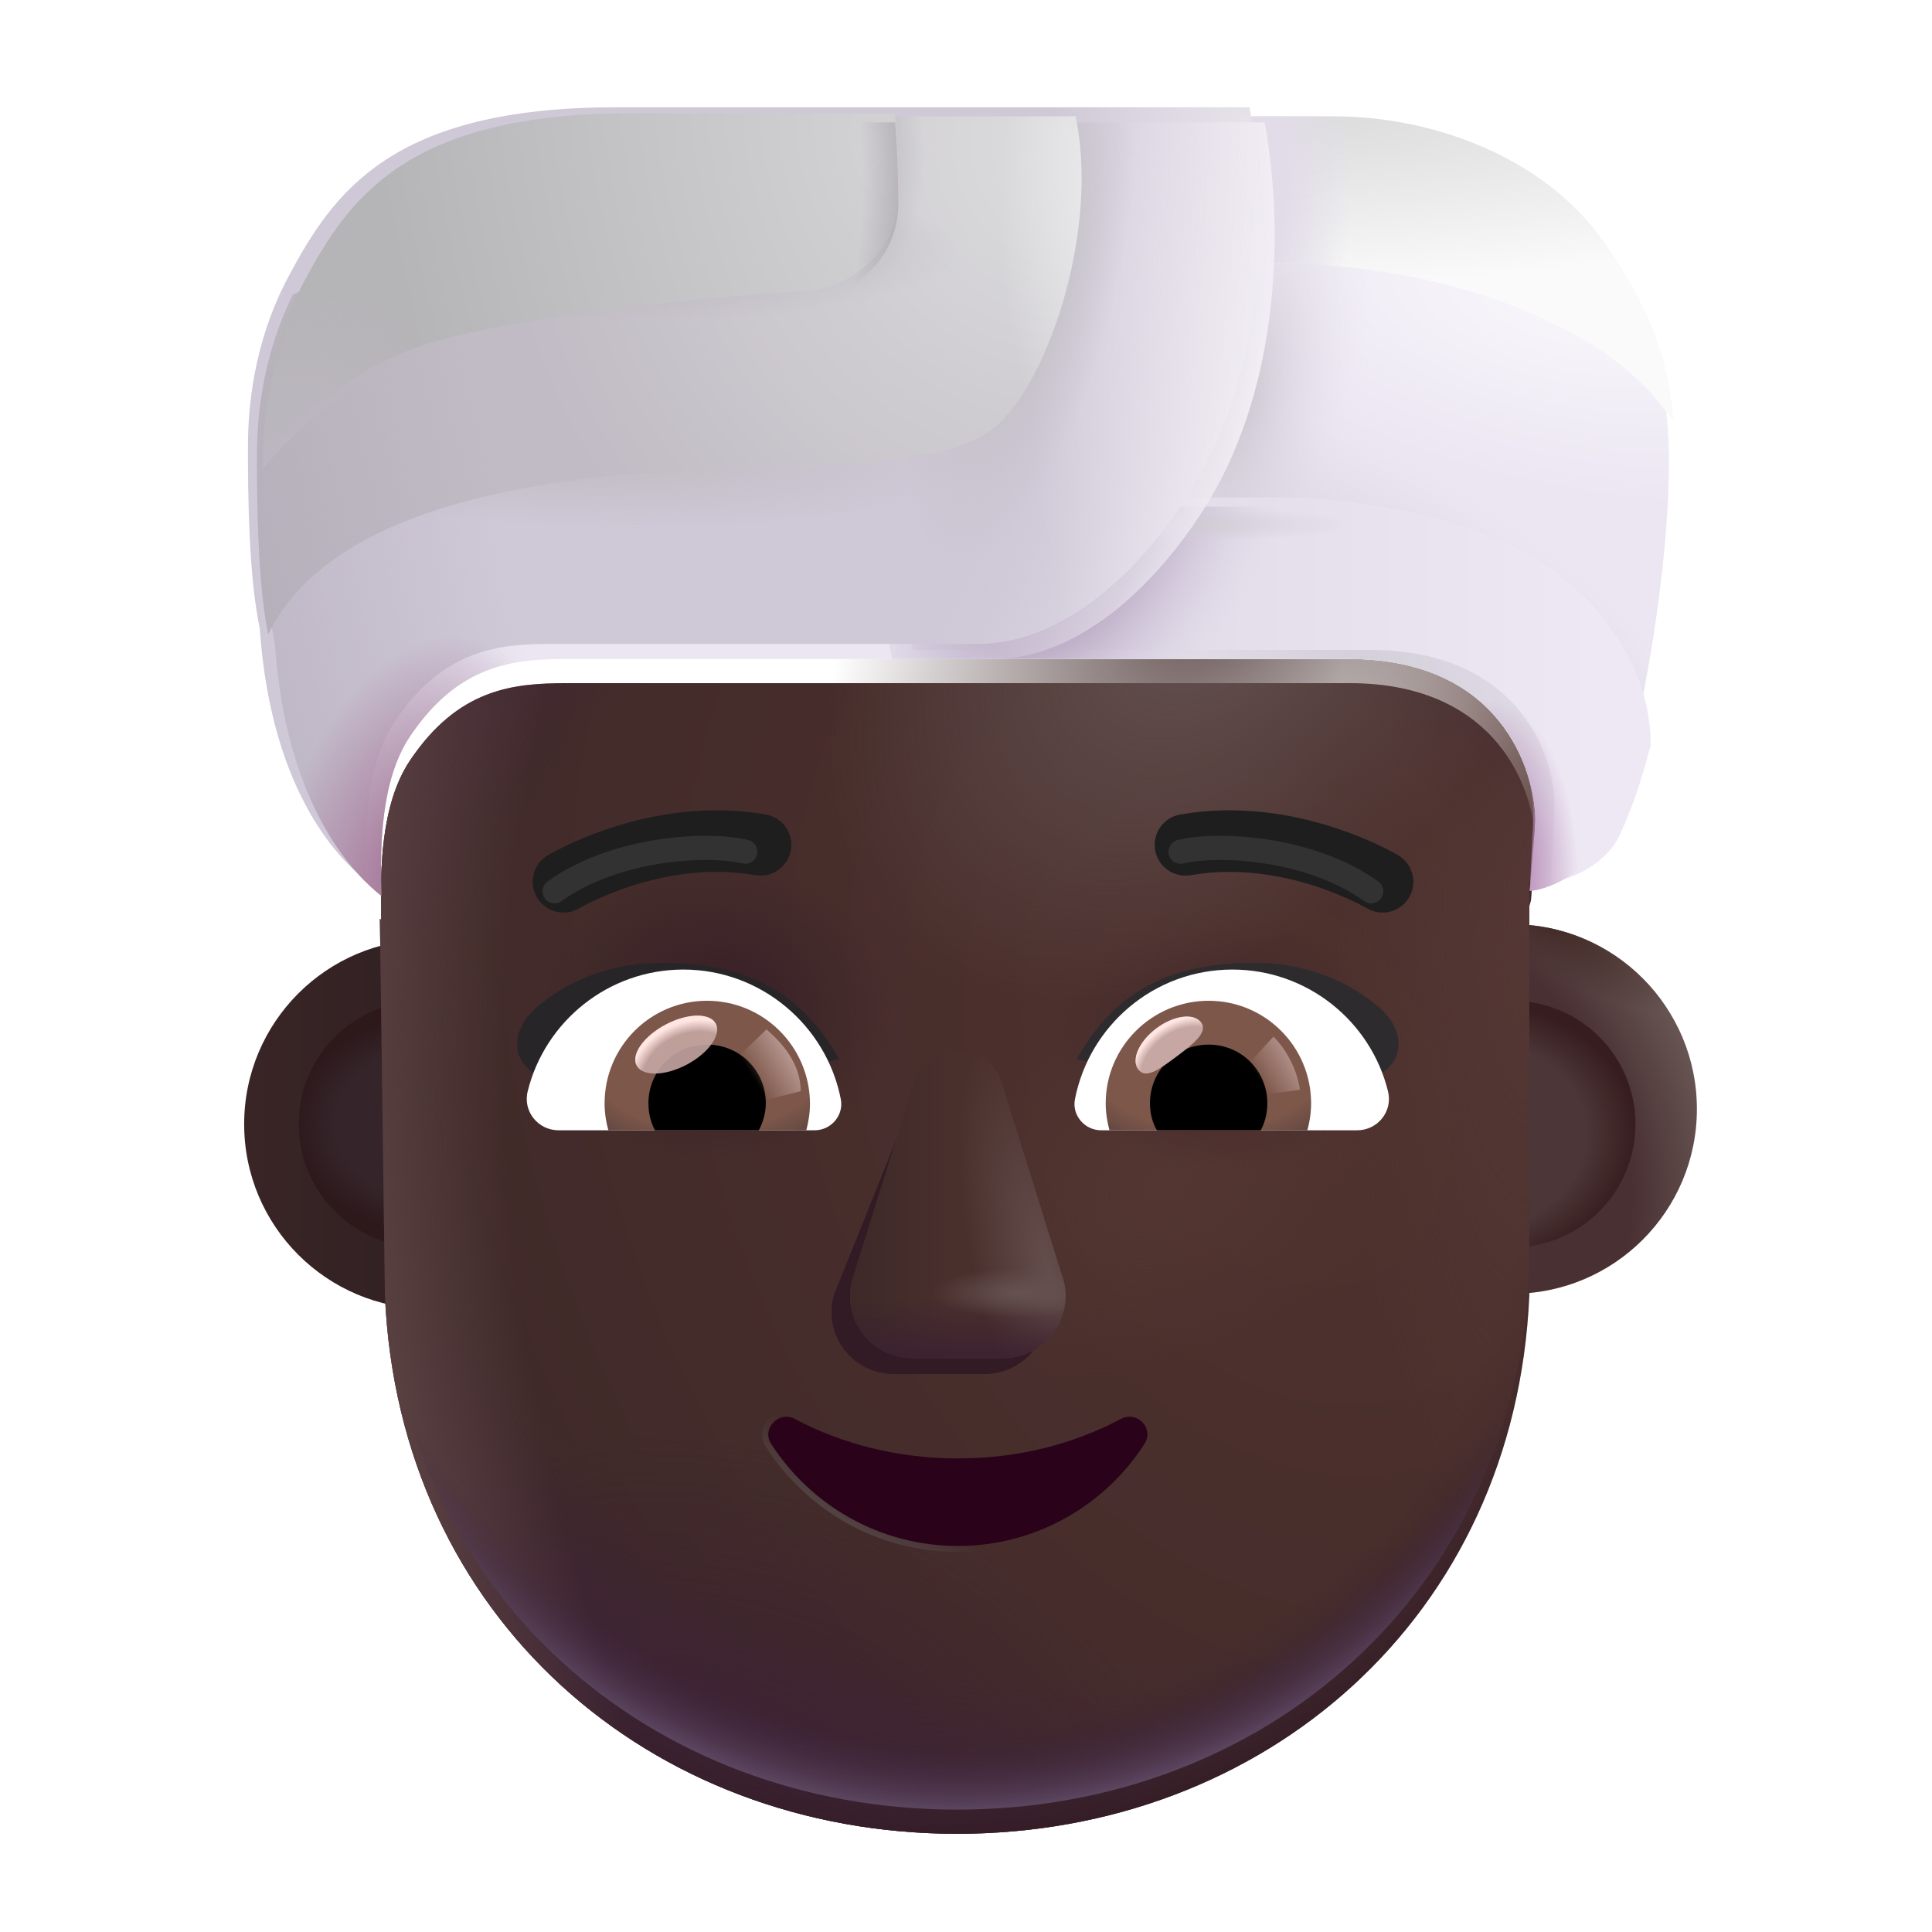 <svg width="32" height="32" viewBox="0 0 32 32" fill="none" xmlns="http://www.w3.org/2000/svg">
<g filter="url(#filter0_i_4002_3097)">
<path d="M6.954 21.679C8.644 21.679 10.014 20.309 10.014 18.619C10.014 16.929 8.644 15.559 6.954 15.559C5.264 15.559 3.894 16.929 3.894 18.619C3.894 20.309 5.264 21.679 6.954 21.679Z" fill="url(#paint0_linear_4002_3097)"/>
</g>
<g filter="url(#filter1_i_4002_3097)">
<path d="M25.046 21.679C26.736 21.679 28.106 20.309 28.106 18.619C28.106 16.929 26.736 15.559 25.046 15.559C23.356 15.559 21.986 16.929 21.986 18.619C21.986 20.309 23.356 21.679 25.046 21.679Z" fill="url(#paint1_radial_4002_3097)"/>
<path d="M25.046 21.679C26.736 21.679 28.106 20.309 28.106 18.619C28.106 16.929 26.736 15.559 25.046 15.559C23.356 15.559 21.986 16.929 21.986 18.619C21.986 20.309 23.356 21.679 25.046 21.679Z" fill="url(#paint2_radial_4002_3097)"/>
</g>
<g filter="url(#filter2_f_4002_3097)">
<path d="M25.046 20.662C26.174 20.662 27.088 19.747 27.088 18.619C27.088 17.491 26.174 16.576 25.046 16.576C23.918 16.576 23.003 17.491 23.003 18.619C23.003 19.747 23.918 20.662 25.046 20.662Z" fill="#4C3637"/>
<path d="M25.046 20.662C26.174 20.662 27.088 19.747 27.088 18.619C27.088 17.491 26.174 16.576 25.046 16.576C23.918 16.576 23.003 17.491 23.003 18.619C23.003 19.747 23.918 20.662 25.046 20.662Z" fill="url(#paint3_radial_4002_3097)"/>
</g>
<g filter="url(#filter3_f_4002_3097)">
<path d="M6.991 20.662C8.119 20.662 9.033 19.747 9.033 18.619C9.033 17.491 8.119 16.576 6.991 16.576C5.863 16.576 4.948 17.491 4.948 18.619C4.948 19.747 5.863 20.662 6.991 20.662Z" fill="#35252B"/>
<path d="M6.991 20.662C8.119 20.662 9.033 19.747 9.033 18.619C9.033 17.491 8.119 16.576 6.991 16.576C5.863 16.576 4.948 17.491 4.948 18.619C4.948 19.747 5.863 20.662 6.991 20.662Z" fill="url(#paint4_radial_4002_3097)"/>
</g>
<g filter="url(#filter4_i_4002_3097)">
<path d="M6.292 14.819C6.3 14.825 6.306 14.831 6.313 14.836C6.313 14.787 6.312 14.732 6.312 14.67C6.305 14.08 6.291 12.943 6.789 12.2C7.59 11.004 8.5 10.915 9.39 10.915H22.35C24.815 10.915 25.431 12.711 25.431 13.609L25.358 14.51C25.349 14.544 25.339 14.578 25.33 14.612V21.064C25.095 26.394 20.933 29.973 15.853 29.973C10.772 29.973 6.61 26.394 6.376 21.064L6.292 14.819Z" fill="url(#paint5_radial_4002_3097)"/>
<path d="M6.292 14.819C6.3 14.825 6.306 14.831 6.313 14.836C6.313 14.787 6.312 14.732 6.312 14.67C6.305 14.08 6.291 12.943 6.789 12.2C7.59 11.004 8.5 10.915 9.39 10.915H22.35C24.815 10.915 25.431 12.711 25.431 13.609L25.358 14.51C25.349 14.544 25.339 14.578 25.33 14.612V21.064C25.095 26.394 20.933 29.973 15.853 29.973C10.772 29.973 6.61 26.394 6.376 21.064L6.292 14.819Z" fill="url(#paint6_radial_4002_3097)"/>
<path d="M6.292 14.819C6.3 14.825 6.306 14.831 6.313 14.836C6.313 14.787 6.312 14.732 6.312 14.67C6.305 14.08 6.291 12.943 6.789 12.2C7.59 11.004 8.5 10.915 9.39 10.915H22.35C24.815 10.915 25.431 12.711 25.431 13.609L25.358 14.51C25.349 14.544 25.339 14.578 25.33 14.612V21.064C25.095 26.394 20.933 29.973 15.853 29.973C10.772 29.973 6.61 26.394 6.376 21.064L6.292 14.819Z" fill="url(#paint7_radial_4002_3097)"/>
<path d="M6.292 14.819C6.3 14.825 6.306 14.831 6.313 14.836C6.313 14.787 6.312 14.732 6.312 14.67C6.305 14.08 6.291 12.943 6.789 12.2C7.59 11.004 8.5 10.915 9.39 10.915H22.35C24.815 10.915 25.431 12.711 25.431 13.609L25.358 14.51C25.349 14.544 25.339 14.578 25.33 14.612V21.064C25.095 26.394 20.933 29.973 15.853 29.973C10.772 29.973 6.61 26.394 6.376 21.064L6.292 14.819Z" fill="url(#paint8_radial_4002_3097)"/>
<path d="M6.292 14.819C6.3 14.825 6.306 14.831 6.313 14.836C6.313 14.787 6.312 14.732 6.312 14.67C6.305 14.08 6.291 12.943 6.789 12.2C7.59 11.004 8.5 10.915 9.39 10.915H22.35C24.815 10.915 25.431 12.711 25.431 13.609L25.358 14.51C25.349 14.544 25.339 14.578 25.33 14.612V21.064C25.095 26.394 20.933 29.973 15.853 29.973C10.772 29.973 6.61 26.394 6.376 21.064L6.292 14.819Z" fill="url(#paint9_radial_4002_3097)"/>
<path d="M6.292 14.819C6.3 14.825 6.306 14.831 6.313 14.836C6.313 14.787 6.312 14.732 6.312 14.67C6.305 14.08 6.291 12.943 6.789 12.2C7.59 11.004 8.5 10.915 9.39 10.915H22.35C24.815 10.915 25.431 12.711 25.431 13.609L25.358 14.51C25.349 14.544 25.339 14.578 25.33 14.612V21.064C25.095 26.394 20.933 29.973 15.853 29.973C10.772 29.973 6.61 26.394 6.376 21.064L6.292 14.819Z" fill="url(#paint10_radial_4002_3097)"/>
<path d="M6.292 14.819C6.3 14.825 6.306 14.831 6.313 14.836C6.313 14.787 6.312 14.732 6.312 14.67C6.305 14.08 6.291 12.943 6.789 12.2C7.59 11.004 8.5 10.915 9.39 10.915H22.35C24.815 10.915 25.431 12.711 25.431 13.609L25.358 14.51C25.349 14.544 25.339 14.578 25.33 14.612V21.064C25.095 26.394 20.933 29.973 15.853 29.973C10.772 29.973 6.61 26.394 6.376 21.064L6.292 14.819Z" fill="url(#paint11_radial_4002_3097)"/>
<path d="M6.292 14.819C6.3 14.825 6.306 14.831 6.313 14.836C6.313 14.787 6.312 14.732 6.312 14.67C6.305 14.08 6.291 12.943 6.789 12.2C7.59 11.004 8.5 10.915 9.39 10.915H22.35C24.815 10.915 25.431 12.711 25.431 13.609L25.358 14.51C25.349 14.544 25.339 14.578 25.33 14.612V21.064C25.095 26.394 20.933 29.973 15.853 29.973C10.772 29.973 6.61 26.394 6.376 21.064L6.292 14.819Z" fill="url(#paint12_radial_4002_3097)"/>
</g>
<path d="M6.292 14.819C6.3 14.825 6.306 14.831 6.313 14.836C6.313 14.787 6.312 14.732 6.312 14.67C6.305 14.08 6.291 12.943 6.789 12.2C7.59 11.004 8.5 10.915 9.39 10.915H22.35C24.815 10.915 25.431 12.711 25.431 13.609L25.358 14.51C25.349 14.544 25.339 14.578 25.33 14.612V21.064C25.095 26.394 20.933 29.973 15.853 29.973C10.772 29.973 6.61 26.394 6.376 21.064L6.292 14.819Z" fill="url(#paint13_radial_4002_3097)"/>
<path d="M6.292 14.819C6.3 14.825 6.306 14.831 6.313 14.836C6.313 14.787 6.312 14.732 6.312 14.67C6.305 14.08 6.291 12.943 6.789 12.2C7.59 11.004 8.5 10.915 9.39 10.915H22.35C24.815 10.915 25.431 12.711 25.431 13.609L25.358 14.51C25.349 14.544 25.339 14.578 25.33 14.612V21.064C25.095 26.394 20.933 29.973 15.853 29.973C10.772 29.973 6.61 26.394 6.376 21.064L6.292 14.819Z" fill="url(#paint14_radial_4002_3097)"/>
<path d="M6.292 14.819C6.3 14.825 6.306 14.831 6.313 14.836C6.313 14.787 6.312 14.732 6.312 14.67C6.305 14.08 6.291 12.943 6.789 12.2C7.59 11.004 8.5 10.915 9.39 10.915H22.35C24.815 10.915 25.431 12.711 25.431 13.609L25.358 14.51C25.349 14.544 25.339 14.578 25.33 14.612V21.064C25.095 26.394 20.933 29.973 15.853 29.973C10.772 29.973 6.61 26.394 6.376 21.064L6.292 14.819Z" fill="url(#paint15_radial_4002_3097)"/>
<g filter="url(#filter5_f_4002_3097)">
<path d="M15.119 18.196L13.819 21.429C13.613 22.094 14.108 22.759 14.809 22.759H16.305C17.006 22.759 17.501 22.083 17.295 21.429L16.284 18.196C16.067 17.479 15.346 17.479 15.119 18.196Z" fill="#331B25"/>
</g>
<g filter="url(#filter6_f_4002_3097)">
<path d="M15.138 17.932L14.127 21.165C13.921 21.83 14.416 22.495 15.117 22.495H16.613C17.314 22.495 17.809 21.82 17.603 21.165L16.592 17.932C16.376 17.216 15.365 17.216 15.138 17.932Z" fill="#4A302D"/>
<path d="M15.138 17.932L14.127 21.165C13.921 21.83 14.416 22.495 15.117 22.495H16.613C17.314 22.495 17.809 21.82 17.603 21.165L16.592 17.932C16.376 17.216 15.365 17.216 15.138 17.932Z" fill="url(#paint16_radial_4002_3097)"/>
<path d="M15.138 17.932L14.127 21.165C13.921 21.83 14.416 22.495 15.117 22.495H16.613C17.314 22.495 17.809 21.82 17.603 21.165L16.592 17.932C16.376 17.216 15.365 17.216 15.138 17.932Z" fill="url(#paint17_linear_4002_3097)"/>
<path d="M15.138 17.932L14.127 21.165C13.921 21.83 14.416 22.495 15.117 22.495H16.613C17.314 22.495 17.809 21.82 17.603 21.165L16.592 17.932C16.376 17.216 15.365 17.216 15.138 17.932Z" fill="url(#paint18_linear_4002_3097)"/>
<path d="M15.138 17.932L14.127 21.165C13.921 21.83 14.416 22.495 15.117 22.495H16.613C17.314 22.495 17.809 21.82 17.603 21.165L16.592 17.932C16.376 17.216 15.365 17.216 15.138 17.932Z" fill="url(#paint19_radial_4002_3097)"/>
</g>
<g filter="url(#filter7_f_4002_3097)">
<path d="M15.865 24.156C14.875 24.156 13.944 23.918 13.162 23.5C12.894 23.361 12.607 23.669 12.775 23.918C13.429 24.931 14.568 25.606 15.865 25.606C17.163 25.606 18.301 24.931 18.955 23.918C19.123 23.659 18.836 23.361 18.569 23.5C17.786 23.918 16.865 24.156 15.865 24.156Z" stroke="url(#paint20_linear_4002_3097)" stroke-width="0.2"/>
</g>
<path d="M15.865 24.156C14.875 24.156 13.944 23.918 13.162 23.5C12.894 23.361 12.607 23.669 12.775 23.918C13.429 24.931 14.568 25.606 15.865 25.606C17.163 25.606 18.301 24.931 18.955 23.918C19.123 23.659 18.836 23.361 18.569 23.5C17.786 23.918 16.865 24.156 15.865 24.156Z" fill="#2A0219"/>
<g filter="url(#filter8_i_4002_3097)">
<path d="M18.037 17.537C18.542 16.649 19.309 15.948 20.961 15.948C21.684 15.948 22.381 16.148 23.001 16.649C23.512 17.062 23.444 17.591 23.048 17.789L21.991 18.393C20.751 17.992 19.38 17.938 18.037 17.537Z" fill="#2D2B2E"/>
</g>
<g filter="url(#filter9_i_4002_3097)">
<path d="M13.694 17.537C13.189 16.649 12.421 15.948 10.77 15.948C10.047 15.948 9.35 16.148 8.73 16.649C8.218 17.062 8.287 17.591 8.683 17.789L9.74 18.393C10.98 17.992 12.351 17.938 13.694 17.537Z" fill="#272528"/>
</g>
<g filter="url(#filter10_i_4002_3097)">
<path d="M9.404 15.238L9.396 15.243C9.395 15.243 9.395 15.243 9.395 15.243C9.153 15.387 8.84 15.309 8.696 15.068C8.551 14.826 8.629 14.513 8.871 14.368L8.872 14.367L8.874 14.366L8.88 14.363L8.898 14.352C8.912 14.344 8.933 14.332 8.959 14.318C9.012 14.29 9.086 14.251 9.18 14.206C9.367 14.117 9.634 14.003 9.96 13.899C10.606 13.692 11.51 13.519 12.486 13.691C12.763 13.74 12.948 14.005 12.899 14.282C12.851 14.559 12.586 14.745 12.309 14.696C11.55 14.562 10.822 14.694 10.27 14.87C9.996 14.958 9.772 15.054 9.619 15.127C9.542 15.164 9.483 15.194 9.445 15.215C9.426 15.225 9.412 15.233 9.404 15.238Z" fill="#1E1E1E"/>
</g>
<g filter="url(#filter11_i_4002_3097)">
<path fill-rule="evenodd" clip-rule="evenodd" d="M22.962 14.368C22.962 14.368 22.962 14.368 22.7 14.805L22.962 14.368C23.203 14.513 23.282 14.826 23.137 15.068C22.992 15.309 22.68 15.387 22.438 15.243C22.438 15.243 22.438 15.243 22.437 15.243L22.429 15.238C22.42 15.233 22.407 15.225 22.387 15.215C22.349 15.194 22.291 15.164 22.214 15.127C22.06 15.054 21.837 14.958 21.563 14.87C21.011 14.694 20.282 14.562 19.524 14.696C19.247 14.745 18.982 14.559 18.933 14.282C18.884 14.005 19.069 13.74 19.347 13.691C20.323 13.519 21.227 13.692 21.873 13.899C22.198 14.003 22.465 14.117 22.653 14.206C22.747 14.251 22.821 14.29 22.873 14.318C22.9 14.332 22.92 14.344 22.935 14.352L22.953 14.363L22.959 14.366L22.961 14.367L22.962 14.368Z" fill="#1E1E1E"/>
</g>
<path d="M20.412 16.059C21.654 16.059 22.704 16.916 22.989 18.073C23.074 18.405 22.819 18.721 22.48 18.721H18.237C17.967 18.721 17.751 18.474 17.805 18.204C18.044 16.985 19.116 16.059 20.412 16.059Z" fill="white"/>
<path d="M20.019 16.576C20.96 16.576 21.716 17.34 21.716 18.274C21.716 18.428 21.693 18.582 21.654 18.721H18.376C18.337 18.575 18.314 18.428 18.314 18.274C18.314 17.34 19.078 16.576 20.019 16.576Z" fill="url(#paint21_radial_4002_3097)"/>
<path d="M19.047 18.274C19.047 17.733 19.479 17.302 20.019 17.302C20.559 17.302 20.991 17.733 20.991 18.274C20.991 18.436 20.952 18.59 20.883 18.721H19.162C19.085 18.59 19.047 18.436 19.047 18.274Z" fill="black"/>
<g filter="url(#filter12_f_4002_3097)">
<path d="M19.894 16.935C20.015 17.097 19.762 17.294 19.475 17.509C19.187 17.724 18.974 17.875 18.853 17.713C18.732 17.552 18.867 17.247 19.155 17.032C19.442 16.817 19.773 16.774 19.894 16.935Z" fill="#C7A7A3"/>
<path d="M19.894 16.935C20.015 17.097 19.762 17.294 19.475 17.509C19.187 17.724 18.974 17.875 18.853 17.713C18.732 17.552 18.867 17.247 19.155 17.032C19.442 16.817 19.773 16.774 19.894 16.935Z" fill="url(#paint22_radial_4002_3097)"/>
</g>
<g filter="url(#filter13_f_4002_3097)">
<path d="M21.531 18.05C21.468 17.611 21.211 17.281 21.091 17.17L20.596 17.713L20.82 18.147L21.531 18.05Z" fill="url(#paint23_linear_4002_3097)"/>
</g>
<path d="M11.318 16.059C10.076 16.059 9.027 16.916 8.741 18.073C8.656 18.405 8.911 18.721 9.251 18.721H13.494C13.764 18.721 13.98 18.474 13.926 18.204C13.687 16.985 12.606 16.059 11.318 16.059Z" fill="white"/>
<path d="M11.711 16.576C10.77 16.576 10.014 17.34 10.014 18.274C10.014 18.428 10.037 18.582 10.076 18.721H13.355C13.393 18.575 13.416 18.428 13.416 18.274C13.409 17.34 12.653 16.576 11.711 16.576Z" fill="url(#paint24_radial_4002_3097)"/>
<path d="M12.684 18.274C12.684 17.733 12.252 17.302 11.712 17.302C11.172 17.302 10.74 17.733 10.74 18.274C10.74 18.436 10.778 18.59 10.848 18.721H12.568C12.637 18.59 12.684 18.436 12.684 18.274Z" fill="black"/>
<g filter="url(#filter14_f_4002_3097)">
<path d="M13.262 18.074C13.262 17.526 12.816 17.16 12.695 17.05L12.147 17.58L12.485 18.267L13.262 18.074Z" fill="url(#paint25_linear_4002_3097)"/>
</g>
<g filter="url(#filter15_f_4002_3097)">
<ellipse cx="11.2" cy="17.302" rx="0.741" ry="0.375" transform="rotate(-27.914 11.2 17.302)" fill="#C7A7A3" fill-opacity="0.9"/>
<ellipse cx="11.2" cy="17.302" rx="0.741" ry="0.375" transform="rotate(-27.914 11.2 17.302)" fill="url(#paint26_radial_4002_3097)"/>
</g>
<g filter="url(#filter16_f_4002_3097)">
<path d="M19.554 14.107C20.167 13.958 21.692 14.033 22.712 14.762" stroke="#323233" stroke-width="0.4" stroke-linecap="round"/>
</g>
<g filter="url(#filter17_f_4002_3097)">
<path d="M12.344 14.107C11.731 13.958 10.206 14.033 9.186 14.762" stroke="#323233" stroke-width="0.4" stroke-linecap="round"/>
</g>
<path d="M4.552 10.655C4.745 13.461 5.949 14.545 6.313 14.836C6.313 14.321 6.239 13.02 6.789 12.2C7.59 11.004 8.5 10.915 9.39 10.915H22.35C24.815 10.915 25.431 12.711 25.431 13.609L25.338 14.754C25.555 14.754 26.204 14.518 26.453 14.027C27.103 12.742 27.521 10.063 27.614 8.499C27.707 6.935 27.645 5.735 26.422 4.048C25.443 2.698 23.627 2.027 22.002 2.027H10.451C6.739 2.027 5.773 3.434 5.03 4.827C4.437 5.941 4.356 7.028 4.357 7.67C4.356 8.429 4.369 9.799 4.552 10.655Z" fill="url(#paint27_radial_4002_3097)"/>
<path d="M4.552 10.655C4.745 13.461 5.949 14.545 6.313 14.836C6.313 14.321 6.239 13.02 6.789 12.2C7.59 11.004 8.5 10.915 9.39 10.915H22.35C24.815 10.915 25.431 12.711 25.431 13.609L25.338 14.754C25.555 14.754 26.204 14.518 26.453 14.027C27.103 12.742 27.521 10.063 27.614 8.499C27.707 6.935 27.645 5.735 26.422 4.048C25.443 2.698 23.627 2.027 22.002 2.027H10.451C6.739 2.027 5.773 3.434 5.03 4.827C4.437 5.941 4.356 7.028 4.357 7.67C4.356 8.429 4.369 9.799 4.552 10.655Z" fill="url(#paint28_radial_4002_3097)"/>
<path d="M4.552 10.655C4.745 13.461 5.949 14.545 6.313 14.836C6.313 14.321 6.239 13.02 6.789 12.2C7.59 11.004 8.5 10.915 9.39 10.915H22.35C24.815 10.915 25.431 12.711 25.431 13.609L25.338 14.754C25.555 14.754 26.204 14.518 26.453 14.027C27.103 12.742 27.521 10.063 27.614 8.499C27.707 6.935 27.645 5.735 26.422 4.048C25.443 2.698 23.627 2.027 22.002 2.027H10.451C6.739 2.027 5.773 3.434 5.03 4.827C4.437 5.941 4.356 7.028 4.357 7.67C4.356 8.429 4.369 9.799 4.552 10.655Z" fill="url(#paint29_radial_4002_3097)"/>
<g filter="url(#filter18_i_4002_3097)">
<path d="M20.417 2.027L20.472 4.454C21.696 4.423 24.034 4.537 26.05 5.681C26.899 6.163 27.339 6.674 27.624 7.095C27.551 6.126 27.258 5.201 26.422 4.048C25.443 2.698 23.627 2.027 22.001 2.027H20.417Z" fill="url(#paint30_radial_4002_3097)"/>
<path d="M20.417 2.027L20.472 4.454C21.696 4.423 24.034 4.537 26.05 5.681C26.899 6.163 27.339 6.674 27.624 7.095C27.551 6.126 27.258 5.201 26.422 4.048C25.443 2.698 23.627 2.027 22.001 2.027H20.417Z" fill="url(#paint31_radial_4002_3097)"/>
</g>
<g filter="url(#filter19_ii_4002_3097)">
<path d="M26.99 12.495C26.995 11.012 25.905 9.888 25.059 9.39C23.72 8.6 21.792 8.386 20.956 8.391H19.47L14.515 9.196L14.771 10.915H22.35C24.815 10.915 25.452 12.707 25.393 13.609L25.338 14.755C25.555 14.755 26.204 14.518 26.453 14.027C26.655 13.626 26.836 13.09 26.99 12.495Z" fill="url(#paint32_linear_4002_3097)"/>
</g>
<path d="M26.99 12.495C26.995 11.012 25.905 9.888 25.059 9.39C23.72 8.6 21.792 8.386 20.956 8.391H19.47L14.515 9.196L14.771 10.915H22.35C24.815 10.915 25.452 12.707 25.393 13.609L25.338 14.755C25.555 14.755 26.204 14.518 26.453 14.027C26.655 13.626 26.836 13.09 26.99 12.495Z" fill="url(#paint33_radial_4002_3097)"/>
<path d="M26.99 12.495C26.995 11.012 25.905 9.888 25.059 9.39C23.72 8.6 21.792 8.386 20.956 8.391H19.47L14.515 9.196L14.771 10.915H22.35C24.815 10.915 25.452 12.707 25.393 13.609L25.338 14.755C25.555 14.755 26.204 14.518 26.453 14.027C26.655 13.626 26.836 13.09 26.99 12.495Z" fill="url(#paint34_radial_4002_3097)"/>
<path d="M26.99 12.495C26.995 11.012 25.905 9.888 25.059 9.39C23.72 8.6 21.792 8.386 20.956 8.391H19.47L14.515 9.196L14.771 10.915H22.35C24.815 10.915 25.452 12.707 25.393 13.609L25.338 14.755C25.555 14.755 26.204 14.518 26.453 14.027C26.655 13.626 26.836 13.09 26.99 12.495Z" fill="url(#paint35_radial_4002_3097)"/>
<g filter="url(#filter20_i_4002_3097)">
<path d="M20.946 2.027C21.303 3.988 21.139 6.568 19.927 8.453C19.005 9.886 17.745 10.915 16.454 10.915H9.39C8.5 10.915 7.59 11.004 6.789 12.2C6.291 12.943 6.305 14.08 6.312 14.67C6.312 14.732 6.313 14.787 6.313 14.836C5.949 14.545 4.745 13.461 4.552 10.655C4.369 9.799 4.356 8.429 4.357 7.67C4.356 7.028 4.437 5.941 5.03 4.827C5.773 3.434 6.739 2.027 10.451 2.027H20.946Z" fill="url(#paint36_radial_4002_3097)"/>
</g>
<path d="M20.946 2.027C21.303 3.988 21.139 6.568 19.927 8.453C19.005 9.886 17.745 10.915 16.454 10.915H9.39C8.5 10.915 7.59 11.004 6.789 12.2C6.291 12.943 6.305 14.08 6.312 14.67C6.312 14.732 6.313 14.787 6.313 14.836C5.949 14.545 4.745 13.461 4.552 10.655C4.369 9.799 4.356 8.429 4.357 7.67C4.356 7.028 4.437 5.941 5.03 4.827C5.773 3.434 6.739 2.027 10.451 2.027H20.946Z" fill="url(#paint37_radial_4002_3097)"/>
<path d="M20.946 2.027C21.303 3.988 21.139 6.568 19.927 8.453C19.005 9.886 17.745 10.915 16.454 10.915H9.39C8.5 10.915 7.59 11.004 6.789 12.2C6.291 12.943 6.305 14.08 6.312 14.67C6.312 14.732 6.313 14.787 6.313 14.836C5.949 14.545 4.745 13.461 4.552 10.655C4.369 9.799 4.356 8.429 4.357 7.67C4.356 7.028 4.437 5.941 5.03 4.827C5.773 3.434 6.739 2.027 10.451 2.027H20.946Z" fill="url(#paint38_radial_4002_3097)"/>
<path d="M20.946 2.027C21.303 3.988 21.139 6.568 19.927 8.453C19.005 9.886 17.745 10.915 16.454 10.915H9.39C8.5 10.915 7.59 11.004 6.789 12.2C6.291 12.943 6.305 14.08 6.312 14.67C6.312 14.732 6.313 14.787 6.313 14.836C5.949 14.545 4.745 13.461 4.552 10.655C4.369 9.799 4.356 8.429 4.357 7.67C4.356 7.028 4.437 5.941 5.03 4.827C5.773 3.434 6.739 2.027 10.451 2.027H20.946Z" fill="url(#paint39_radial_4002_3097)"/>
<path d="M20.946 2.027C21.303 3.988 21.139 6.568 19.927 8.453C19.005 9.886 17.745 10.915 16.454 10.915H9.39C8.5 10.915 7.59 11.004 6.789 12.2C6.291 12.943 6.305 14.08 6.312 14.67C6.312 14.732 6.313 14.787 6.313 14.836C5.949 14.545 4.745 13.461 4.552 10.655C4.369 9.799 4.356 8.429 4.357 7.67C4.356 7.028 4.437 5.941 5.03 4.827C5.773 3.434 6.739 2.027 10.451 2.027H20.946Z" fill="url(#paint40_radial_4002_3097)"/>
<path d="M20.946 2.027C21.303 3.988 21.139 6.568 19.927 8.453C19.005 9.886 17.745 10.915 16.454 10.915H9.39C8.5 10.915 7.59 11.004 6.789 12.2C6.291 12.943 6.305 14.08 6.312 14.67C6.312 14.732 6.313 14.787 6.313 14.836C5.949 14.545 4.745 13.461 4.552 10.655C4.369 9.799 4.356 8.429 4.357 7.67C4.356 7.028 4.437 5.941 5.03 4.827C5.773 3.434 6.739 2.027 10.451 2.027H20.946Z" fill="url(#paint41_radial_4002_3097)"/>
<g filter="url(#filter21_i_4002_3097)">
<path d="M4.542 10.606C4.999 9.694 6.156 8.4 10.219 7.98C10.625 7.938 11.222 7.921 11.891 7.901C13.557 7.851 15.666 7.787 16.373 7.307C17.306 6.862 18.346 4.062 17.913 2.027H11.943L4.954 4.976C4.43 6.037 4.356 7.057 4.357 7.67C4.356 8.415 4.369 9.747 4.542 10.606Z" fill="url(#paint42_radial_4002_3097)"/>
<path d="M4.542 10.606C4.999 9.694 6.156 8.4 10.219 7.98C10.625 7.938 11.222 7.921 11.891 7.901C13.557 7.851 15.666 7.787 16.373 7.307C17.306 6.862 18.346 4.062 17.913 2.027H11.943L4.954 4.976C4.43 6.037 4.356 7.057 4.357 7.67C4.356 8.415 4.369 9.747 4.542 10.606Z" fill="url(#paint43_radial_4002_3097)"/>
<path d="M4.542 10.606C4.999 9.694 6.156 8.4 10.219 7.98C10.625 7.938 11.222 7.921 11.891 7.901C13.557 7.851 15.666 7.787 16.373 7.307C17.306 6.862 18.346 4.062 17.913 2.027H11.943L4.954 4.976C4.43 6.037 4.356 7.057 4.357 7.67C4.356 8.415 4.369 9.747 4.542 10.606Z" fill="url(#paint44_linear_4002_3097)"/>
<path d="M4.542 10.606C4.999 9.694 6.156 8.4 10.219 7.98C10.625 7.938 11.222 7.921 11.891 7.901C13.557 7.851 15.666 7.787 16.373 7.307C17.306 6.862 18.346 4.062 17.913 2.027H11.943L4.954 4.976C4.43 6.037 4.356 7.057 4.357 7.67C4.356 8.415 4.369 9.747 4.542 10.606Z" fill="url(#paint45_radial_4002_3097)"/>
<path d="M4.542 10.606C4.999 9.694 6.156 8.4 10.219 7.98C10.625 7.938 11.222 7.921 11.891 7.901C13.557 7.851 15.666 7.787 16.373 7.307C17.306 6.862 18.346 4.062 17.913 2.027H11.943L4.954 4.976C4.43 6.037 4.356 7.057 4.357 7.67C4.356 8.415 4.369 9.747 4.542 10.606Z" fill="url(#paint46_radial_4002_3097)"/>
</g>
<g filter="url(#filter22_ii_4002_3097)">
<path d="M4.357 7.763C4.914 7.094 5.92 6.15 7.254 5.79C9.133 5.281 12.089 5.057 13.323 4.969C13.772 4.995 14.879 4.528 14.879 3.359C14.879 2.926 14.863 2.47 14.826 2.027H10.451C6.739 2.027 5.773 3.434 5.03 4.827C4.437 5.941 4.356 7.028 4.357 7.67C4.357 7.7 4.357 7.731 4.357 7.763Z" fill="url(#paint47_radial_4002_3097)"/>
</g>
<path d="M4.357 7.763C4.914 7.094 5.92 6.15 7.254 5.79C9.133 5.281 12.089 5.057 13.323 4.969C13.772 4.995 14.879 4.528 14.879 3.359C14.879 2.926 14.863 2.47 14.826 2.027H10.451C6.739 2.027 5.773 3.434 5.03 4.827C4.437 5.941 4.356 7.028 4.357 7.67C4.357 7.7 4.357 7.731 4.357 7.763Z" fill="url(#paint48_radial_4002_3097)"/>
<path d="M4.357 7.763C4.914 7.094 5.92 6.15 7.254 5.79C9.133 5.281 12.089 5.057 13.323 4.969C13.772 4.995 14.879 4.528 14.879 3.359C14.879 2.926 14.863 2.47 14.826 2.027H10.451C6.739 2.027 5.773 3.434 5.03 4.827C4.437 5.941 4.356 7.028 4.357 7.67C4.357 7.7 4.357 7.731 4.357 7.763Z" fill="url(#paint49_radial_4002_3097)"/>
<defs>
<filter id="filter0_i_4002_3097" x="3.894" y="15.559" width="6.27" height="6.12" filterUnits="userSpaceOnUse" color-interpolation-filters="sRGB">
<feFlood flood-opacity="0" result="BackgroundImageFix"/>
<feBlend mode="normal" in="SourceGraphic" in2="BackgroundImageFix" result="shape"/>
<feColorMatrix in="SourceAlpha" type="matrix" values="0 0 0 0 0 0 0 0 0 0 0 0 0 0 0 0 0 0 127 0" result="hardAlpha"/>
<feOffset dx="0.15"/>
<feGaussianBlur stdDeviation="0.25"/>
<feComposite in2="hardAlpha" operator="arithmetic" k2="-1" k3="1"/>
<feColorMatrix type="matrix" values="0 0 0 0 0.337 0 0 0 0 0.267 0 0 0 0 0.251 0 0 0 1 0"/>
<feBlend mode="normal" in2="shape" result="effect1_innerShadow_4002_3097"/>
</filter>
<filter id="filter1_i_4002_3097" x="21.986" y="15.309" width="6.12" height="6.37" filterUnits="userSpaceOnUse" color-interpolation-filters="sRGB">
<feFlood flood-opacity="0" result="BackgroundImageFix"/>
<feBlend mode="normal" in="SourceGraphic" in2="BackgroundImageFix" result="shape"/>
<feColorMatrix in="SourceAlpha" type="matrix" values="0 0 0 0 0 0 0 0 0 0 0 0 0 0 0 0 0 0 127 0" result="hardAlpha"/>
<feOffset dy="-0.25"/>
<feGaussianBlur stdDeviation="0.25"/>
<feComposite in2="hardAlpha" operator="arithmetic" k2="-1" k3="1"/>
<feColorMatrix type="matrix" values="0 0 0 0 0.184 0 0 0 0 0.09 0 0 0 0 0.118 0 0 0 1 0"/>
<feBlend mode="normal" in2="shape" result="effect1_innerShadow_4002_3097"/>
</filter>
<filter id="filter2_f_4002_3097" x="22.503" y="16.076" width="5.085" height="5.085" filterUnits="userSpaceOnUse" color-interpolation-filters="sRGB">
<feFlood flood-opacity="0" result="BackgroundImageFix"/>
<feBlend mode="normal" in="SourceGraphic" in2="BackgroundImageFix" result="shape"/>
<feGaussianBlur stdDeviation="0.25" result="effect1_foregroundBlur_4002_3097"/>
</filter>
<filter id="filter3_f_4002_3097" x="4.698" y="16.326" width="4.585" height="4.585" filterUnits="userSpaceOnUse" color-interpolation-filters="sRGB">
<feFlood flood-opacity="0" result="BackgroundImageFix"/>
<feBlend mode="normal" in="SourceGraphic" in2="BackgroundImageFix" result="shape"/>
<feGaussianBlur stdDeviation="0.125" result="effect1_foregroundBlur_4002_3097"/>
</filter>
<filter id="filter4_i_4002_3097" x="6.292" y="10.915" width="19.139" height="19.458" filterUnits="userSpaceOnUse" color-interpolation-filters="sRGB">
<feFlood flood-opacity="0" result="BackgroundImageFix"/>
<feBlend mode="normal" in="SourceGraphic" in2="BackgroundImageFix" result="shape"/>
<feColorMatrix in="SourceAlpha" type="matrix" values="0 0 0 0 0 0 0 0 0 0 0 0 0 0 0 0 0 0 127 0" result="hardAlpha"/>
<feOffset dy="0.4"/>
<feGaussianBlur stdDeviation="0.2"/>
<feComposite in2="hardAlpha" operator="arithmetic" k2="-1" k3="1"/>
<feColorMatrix type="matrix" values="0 0 0 0 0.149 0 0 0 0 0.09 0 0 0 0 0.094 0 0 0 1 0"/>
<feBlend mode="normal" in2="shape" result="effect1_innerShadow_4002_3097"/>
</filter>
<filter id="filter5_f_4002_3097" x="13.272" y="17.158" width="4.57" height="6.1" filterUnits="userSpaceOnUse" color-interpolation-filters="sRGB">
<feFlood flood-opacity="0" result="BackgroundImageFix"/>
<feBlend mode="normal" in="SourceGraphic" in2="BackgroundImageFix" result="shape"/>
<feGaussianBlur stdDeviation="0.25" result="effect1_foregroundBlur_4002_3097"/>
</filter>
<filter id="filter6_f_4002_3097" x="13.83" y="17.145" width="4.07" height="5.6" filterUnits="userSpaceOnUse" color-interpolation-filters="sRGB">
<feFlood flood-opacity="0" result="BackgroundImageFix"/>
<feBlend mode="normal" in="SourceGraphic" in2="BackgroundImageFix" result="shape"/>
<feGaussianBlur stdDeviation="0.125" result="effect1_foregroundBlur_4002_3097"/>
</filter>
<filter id="filter7_f_4002_3097" x="12.525" y="23.265" width="6.68" height="2.541" filterUnits="userSpaceOnUse" color-interpolation-filters="sRGB">
<feFlood flood-opacity="0" result="BackgroundImageFix"/>
<feBlend mode="normal" in="SourceGraphic" in2="BackgroundImageFix" result="shape"/>
<feGaussianBlur stdDeviation="0.05" result="effect1_foregroundBlur_4002_3097"/>
</filter>
<filter id="filter8_i_4002_3097" x="17.837" y="15.948" width="5.528" height="2.445" filterUnits="userSpaceOnUse" color-interpolation-filters="sRGB">
<feFlood flood-opacity="0" result="BackgroundImageFix"/>
<feBlend mode="normal" in="SourceGraphic" in2="BackgroundImageFix" result="shape"/>
<feColorMatrix in="SourceAlpha" type="matrix" values="0 0 0 0 0 0 0 0 0 0 0 0 0 0 0 0 0 0 127 0" result="hardAlpha"/>
<feOffset dx="-0.2"/>
<feGaussianBlur stdDeviation="0.2"/>
<feComposite in2="hardAlpha" operator="arithmetic" k2="-1" k3="1"/>
<feColorMatrix type="matrix" values="0 0 0 0 0.094 0 0 0 0 0.067 0 0 0 0 0.118 0 0 0 1 0"/>
<feBlend mode="normal" in2="shape" result="effect1_innerShadow_4002_3097"/>
</filter>
<filter id="filter9_i_4002_3097" x="8.366" y="15.948" width="5.528" height="2.445" filterUnits="userSpaceOnUse" color-interpolation-filters="sRGB">
<feFlood flood-opacity="0" result="BackgroundImageFix"/>
<feBlend mode="normal" in="SourceGraphic" in2="BackgroundImageFix" result="shape"/>
<feColorMatrix in="SourceAlpha" type="matrix" values="0 0 0 0 0 0 0 0 0 0 0 0 0 0 0 0 0 0 127 0" result="hardAlpha"/>
<feOffset dx="0.2"/>
<feGaussianBlur stdDeviation="0.125"/>
<feComposite in2="hardAlpha" operator="arithmetic" k2="-1" k3="1"/>
<feColorMatrix type="matrix" values="0 0 0 0 0.086 0 0 0 0 0.055 0 0 0 0 0.114 0 0 0 1 0"/>
<feBlend mode="normal" in2="shape" result="effect1_innerShadow_4002_3097"/>
</filter>
<filter id="filter10_i_4002_3097" x="8.623" y="13.421" width="4.484" height="1.895" filterUnits="userSpaceOnUse" color-interpolation-filters="sRGB">
<feFlood flood-opacity="0" result="BackgroundImageFix"/>
<feBlend mode="normal" in="SourceGraphic" in2="BackgroundImageFix" result="shape"/>
<feColorMatrix in="SourceAlpha" type="matrix" values="0 0 0 0 0 0 0 0 0 0 0 0 0 0 0 0 0 0 127 0" result="hardAlpha"/>
<feOffset dx="0.2" dy="-0.2"/>
<feGaussianBlur stdDeviation="0.15"/>
<feComposite in2="hardAlpha" operator="arithmetic" k2="-1" k3="1"/>
<feColorMatrix type="matrix" values="0 0 0 0 0.043 0 0 0 0 0.024 0 0 0 0 0.031 0 0 0 1 0"/>
<feBlend mode="normal" in2="shape" result="effect1_innerShadow_4002_3097"/>
</filter>
<filter id="filter11_i_4002_3097" x="18.925" y="13.421" width="4.484" height="1.895" filterUnits="userSpaceOnUse" color-interpolation-filters="sRGB">
<feFlood flood-opacity="0" result="BackgroundImageFix"/>
<feBlend mode="normal" in="SourceGraphic" in2="BackgroundImageFix" result="shape"/>
<feColorMatrix in="SourceAlpha" type="matrix" values="0 0 0 0 0 0 0 0 0 0 0 0 0 0 0 0 0 0 127 0" result="hardAlpha"/>
<feOffset dx="0.2" dy="-0.2"/>
<feGaussianBlur stdDeviation="0.15"/>
<feComposite in2="hardAlpha" operator="arithmetic" k2="-1" k3="1"/>
<feColorMatrix type="matrix" values="0 0 0 0 0.043 0 0 0 0 0.024 0 0 0 0 0.031 0 0 0 1 0"/>
<feBlend mode="normal" in2="shape" result="effect1_innerShadow_4002_3097"/>
</filter>
<filter id="filter12_f_4002_3097" x="18.709" y="16.737" width="1.316" height="1.144" filterUnits="userSpaceOnUse" color-interpolation-filters="sRGB">
<feFlood flood-opacity="0" result="BackgroundImageFix"/>
<feBlend mode="normal" in="SourceGraphic" in2="BackgroundImageFix" result="shape"/>
<feGaussianBlur stdDeviation="0.05" result="effect1_foregroundBlur_4002_3097"/>
</filter>
<filter id="filter13_f_4002_3097" x="20.396" y="16.97" width="1.334" height="1.376" filterUnits="userSpaceOnUse" color-interpolation-filters="sRGB">
<feFlood flood-opacity="0" result="BackgroundImageFix"/>
<feBlend mode="normal" in="SourceGraphic" in2="BackgroundImageFix" result="shape"/>
<feGaussianBlur stdDeviation="0.1" result="effect1_foregroundBlur_4002_3097"/>
</filter>
<filter id="filter14_f_4002_3097" x="11.947" y="16.85" width="1.515" height="1.618" filterUnits="userSpaceOnUse" color-interpolation-filters="sRGB">
<feFlood flood-opacity="0" result="BackgroundImageFix"/>
<feBlend mode="normal" in="SourceGraphic" in2="BackgroundImageFix" result="shape"/>
<feGaussianBlur stdDeviation="0.1" result="effect1_foregroundBlur_4002_3097"/>
</filter>
<filter id="filter15_f_4002_3097" x="10.421" y="16.722" width="1.556" height="1.159" filterUnits="userSpaceOnUse" color-interpolation-filters="sRGB">
<feFlood flood-opacity="0" result="BackgroundImageFix"/>
<feBlend mode="normal" in="SourceGraphic" in2="BackgroundImageFix" result="shape"/>
<feGaussianBlur stdDeviation="0.05" result="effect1_foregroundBlur_4002_3097"/>
</filter>
<filter id="filter16_f_4002_3097" x="19.154" y="13.644" width="3.958" height="1.518" filterUnits="userSpaceOnUse" color-interpolation-filters="sRGB">
<feFlood flood-opacity="0" result="BackgroundImageFix"/>
<feBlend mode="normal" in="SourceGraphic" in2="BackgroundImageFix" result="shape"/>
<feGaussianBlur stdDeviation="0.1" result="effect1_foregroundBlur_4002_3097"/>
</filter>
<filter id="filter17_f_4002_3097" x="8.786" y="13.644" width="3.958" height="1.518" filterUnits="userSpaceOnUse" color-interpolation-filters="sRGB">
<feFlood flood-opacity="0" result="BackgroundImageFix"/>
<feBlend mode="normal" in="SourceGraphic" in2="BackgroundImageFix" result="shape"/>
<feGaussianBlur stdDeviation="0.1" result="effect1_foregroundBlur_4002_3097"/>
</filter>
<filter id="filter18_i_4002_3097" x="20.417" y="1.927" width="7.307" height="5.168" filterUnits="userSpaceOnUse" color-interpolation-filters="sRGB">
<feFlood flood-opacity="0" result="BackgroundImageFix"/>
<feBlend mode="normal" in="SourceGraphic" in2="BackgroundImageFix" result="shape"/>
<feColorMatrix in="SourceAlpha" type="matrix" values="0 0 0 0 0 0 0 0 0 0 0 0 0 0 0 0 0 0 127 0" result="hardAlpha"/>
<feOffset dx="0.1" dy="-0.1"/>
<feGaussianBlur stdDeviation="0.15"/>
<feComposite in2="hardAlpha" operator="arithmetic" k2="-1" k3="1"/>
<feColorMatrix type="matrix" values="0 0 0 0 0.843 0 0 0 0 0.8 0 0 0 0 0.89 0 0 0 1 0"/>
<feBlend mode="normal" in2="shape" result="effect1_innerShadow_4002_3097"/>
</filter>
<filter id="filter19_ii_4002_3097" x="14.465" y="8.141" width="12.925" height="6.714" filterUnits="userSpaceOnUse" color-interpolation-filters="sRGB">
<feFlood flood-opacity="0" result="BackgroundImageFix"/>
<feBlend mode="normal" in="SourceGraphic" in2="BackgroundImageFix" result="shape"/>
<feColorMatrix in="SourceAlpha" type="matrix" values="0 0 0 0 0 0 0 0 0 0 0 0 0 0 0 0 0 0 127 0" result="hardAlpha"/>
<feOffset dx="-0.05" dy="0.1"/>
<feGaussianBlur stdDeviation="0.125"/>
<feComposite in2="hardAlpha" operator="arithmetic" k2="-1" k3="1"/>
<feColorMatrix type="matrix" values="0 0 0 0 1 0 0 0 0 0.992 0 0 0 0 1 0 0 0 1 0"/>
<feBlend mode="normal" in2="shape" result="effect1_innerShadow_4002_3097"/>
<feColorMatrix in="SourceAlpha" type="matrix" values="0 0 0 0 0 0 0 0 0 0 0 0 0 0 0 0 0 0 127 0" result="hardAlpha"/>
<feOffset dx="0.4" dy="-0.25"/>
<feGaussianBlur stdDeviation="0.325"/>
<feComposite in2="hardAlpha" operator="arithmetic" k2="-1" k3="1"/>
<feColorMatrix type="matrix" values="0 0 0 0 0.671 0 0 0 0 0.561 0 0 0 0 0.757 0 0 0 1 0"/>
<feBlend mode="normal" in2="effect1_innerShadow_4002_3097" result="effect2_innerShadow_4002_3097"/>
</filter>
<filter id="filter20_i_4002_3097" x="4.107" y="1.777" width="17.006" height="13.059" filterUnits="userSpaceOnUse" color-interpolation-filters="sRGB">
<feFlood flood-opacity="0" result="BackgroundImageFix"/>
<feBlend mode="normal" in="SourceGraphic" in2="BackgroundImageFix" result="shape"/>
<feColorMatrix in="SourceAlpha" type="matrix" values="0 0 0 0 0 0 0 0 0 0 0 0 0 0 0 0 0 0 127 0" result="hardAlpha"/>
<feOffset dx="-0.25" dy="-0.25"/>
<feGaussianBlur stdDeviation="0.3"/>
<feComposite in2="hardAlpha" operator="arithmetic" k2="-1" k3="1"/>
<feColorMatrix type="matrix" values="0 0 0 0 0.604 0 0 0 0 0.451 0 0 0 0 0.722 0 0 0 1 0"/>
<feBlend mode="normal" in2="shape" result="effect1_innerShadow_4002_3097"/>
</filter>
<filter id="filter21_i_4002_3097" x="4.257" y="1.927" width="13.757" height="8.679" filterUnits="userSpaceOnUse" color-interpolation-filters="sRGB">
<feFlood flood-opacity="0" result="BackgroundImageFix"/>
<feBlend mode="normal" in="SourceGraphic" in2="BackgroundImageFix" result="shape"/>
<feColorMatrix in="SourceAlpha" type="matrix" values="0 0 0 0 0 0 0 0 0 0 0 0 0 0 0 0 0 0 127 0" result="hardAlpha"/>
<feOffset dx="-0.1" dy="-0.1"/>
<feGaussianBlur stdDeviation="0.15"/>
<feComposite in2="hardAlpha" operator="arithmetic" k2="-1" k3="1"/>
<feColorMatrix type="matrix" values="0 0 0 0 0.612 0 0 0 0 0.588 0 0 0 0 0.635 0 0 0 1 0"/>
<feBlend mode="normal" in2="shape" result="effect1_innerShadow_4002_3097"/>
</filter>
<filter id="filter22_ii_4002_3097" x="4.357" y="1.827" width="10.523" height="5.986" filterUnits="userSpaceOnUse" color-interpolation-filters="sRGB">
<feFlood flood-opacity="0" result="BackgroundImageFix"/>
<feBlend mode="normal" in="SourceGraphic" in2="BackgroundImageFix" result="shape"/>
<feColorMatrix in="SourceAlpha" type="matrix" values="0 0 0 0 0 0 0 0 0 0 0 0 0 0 0 0 0 0 127 0" result="hardAlpha"/>
<feOffset dy="-0.2"/>
<feGaussianBlur stdDeviation="0.2"/>
<feComposite in2="hardAlpha" operator="arithmetic" k2="-1" k3="1"/>
<feColorMatrix type="matrix" values="0 0 0 0 0.686 0 0 0 0 0.62 0 0 0 0 0.753 0 0 0 1 0"/>
<feBlend mode="normal" in2="shape" result="effect1_innerShadow_4002_3097"/>
<feColorMatrix in="SourceAlpha" type="matrix" values="0 0 0 0 0 0 0 0 0 0 0 0 0 0 0 0 0 0 127 0" result="hardAlpha"/>
<feOffset dy="0.05"/>
<feGaussianBlur stdDeviation="0.15"/>
<feComposite in2="hardAlpha" operator="arithmetic" k2="-1" k3="1"/>
<feColorMatrix type="matrix" values="0 0 0 0 0.706 0 0 0 0 0.702 0 0 0 0 0.706 0 0 0 1 0"/>
<feBlend mode="normal" in2="effect1_innerShadow_4002_3097" result="effect2_innerShadow_4002_3097"/>
</filter>
<linearGradient id="paint0_linear_4002_3097" x1="3.894" y1="18.785" x2="9.522" y2="18.785" gradientUnits="userSpaceOnUse">
<stop stop-color="#392526"/>
<stop offset="1" stop-color="#2A1C1F"/>
</linearGradient>
<radialGradient id="paint1_radial_4002_3097" cx="0" cy="0" r="1" gradientUnits="userSpaceOnUse" gradientTransform="translate(23.548 19.454) rotate(-24.444) scale(5.2 6.349)">
<stop offset="0.64" stop-color="#493033"/>
<stop offset="0.944" stop-color="#6A5956"/>
</radialGradient>
<radialGradient id="paint2_radial_4002_3097" cx="0" cy="0" r="1" gradientUnits="userSpaceOnUse" gradientTransform="translate(25.508 15.422) rotate(29.271) scale(2.869 0.811)">
<stop stop-color="#402824"/>
<stop offset="1" stop-color="#402824" stop-opacity="0"/>
</radialGradient>
<radialGradient id="paint3_radial_4002_3097" cx="0" cy="0" r="1" gradientUnits="userSpaceOnUse" gradientTransform="translate(24.217 18.833) rotate(-4.254) scale(2.879 2.251)">
<stop offset="0.719" stop-color="#371D1F" stop-opacity="0"/>
<stop offset="1" stop-color="#371D1F"/>
</radialGradient>
<radialGradient id="paint4_radial_4002_3097" cx="0" cy="0" r="1" gradientUnits="userSpaceOnUse" gradientTransform="translate(7.115 18.619) rotate(180) scale(2.295 1.811)">
<stop offset="0.667" stop-color="#2D181A" stop-opacity="0"/>
<stop offset="1" stop-color="#2D181A"/>
</radialGradient>
<radialGradient id="paint5_radial_4002_3097" cx="0" cy="0" r="1" gradientUnits="userSpaceOnUse" gradientTransform="translate(21.303 17.597) rotate(155.244) scale(13.62 18.23)">
<stop stop-color="#4F322E"/>
<stop offset="1" stop-color="#402A29"/>
</radialGradient>
<radialGradient id="paint6_radial_4002_3097" cx="0" cy="0" r="1" gradientUnits="userSpaceOnUse" gradientTransform="translate(19.34 19.199) rotate(154.513) scale(4.29 2.988)">
<stop stop-color="#533632"/>
<stop offset="1" stop-color="#533632" stop-opacity="0"/>
</radialGradient>
<radialGradient id="paint7_radial_4002_3097" cx="0" cy="0" r="1" gradientUnits="userSpaceOnUse" gradientTransform="translate(11.72 30.496) rotate(-72.838) scale(6.919 8.779)">
<stop stop-color="#3A1F30"/>
<stop offset="1" stop-color="#3A1F30" stop-opacity="0"/>
</radialGradient>
<radialGradient id="paint8_radial_4002_3097" cx="0" cy="0" r="1" gradientUnits="userSpaceOnUse" gradientTransform="translate(16.893 17.895) rotate(96.727) scale(13.022 13.091)">
<stop offset="0.727" stop-color="#3F243B" stop-opacity="0"/>
<stop offset="1" stop-color="#3F243B"/>
</radialGradient>
<radialGradient id="paint9_radial_4002_3097" cx="0" cy="0" r="1" gradientUnits="userSpaceOnUse" gradientTransform="translate(15.367 18.339) rotate(90) scale(12.489 12.556)">
<stop offset="0.794" stop-color="#3B232B" stop-opacity="0"/>
<stop offset="1" stop-color="#2B151B"/>
</radialGradient>
<radialGradient id="paint10_radial_4002_3097" cx="0" cy="0" r="1" gradientUnits="userSpaceOnUse" gradientTransform="translate(19.308 20.889) rotate(168.897) scale(13.383 23.042)">
<stop offset="0.795" stop-color="#5E4543" stop-opacity="0"/>
<stop offset="1" stop-color="#5E4543"/>
</radialGradient>
<radialGradient id="paint11_radial_4002_3097" cx="0" cy="0" r="1" gradientUnits="userSpaceOnUse" gradientTransform="translate(20.242 16.801) rotate(-90) scale(2.188 2.686)">
<stop stop-color="#43272A"/>
<stop offset="1" stop-color="#43272A" stop-opacity="0"/>
</radialGradient>
<radialGradient id="paint12_radial_4002_3097" cx="0" cy="0" r="1" gradientUnits="userSpaceOnUse" gradientTransform="translate(11.916 16.367) rotate(-90) scale(2.496 2.861)">
<stop stop-color="#371E27"/>
<stop offset="1" stop-color="#371E27" stop-opacity="0"/>
</radialGradient>
<radialGradient id="paint13_radial_4002_3097" cx="0" cy="0" r="1" gradientUnits="userSpaceOnUse" gradientTransform="translate(25.431 14.964) rotate(90) scale(11.188 3.415)">
<stop stop-color="#553835"/>
<stop offset="1" stop-color="#553835" stop-opacity="0"/>
</radialGradient>
<radialGradient id="paint14_radial_4002_3097" cx="0" cy="0" r="1" gradientUnits="userSpaceOnUse" gradientTransform="translate(20.078 9.901) rotate(131.403) scale(7.749 5.184)">
<stop stop-color="#655352"/>
<stop offset="1" stop-color="#655352" stop-opacity="0"/>
</radialGradient>
<radialGradient id="paint15_radial_4002_3097" cx="0" cy="0" r="1" gradientUnits="userSpaceOnUse" gradientTransform="translate(15.862 14.526) rotate(90) scale(15.447 12.471)">
<stop offset="0.926" stop-color="#422742" stop-opacity="0"/>
<stop offset="1" stop-color="#5E4964"/>
</radialGradient>
<radialGradient id="paint16_radial_4002_3097" cx="0" cy="0" r="1" gradientUnits="userSpaceOnUse" gradientTransform="translate(17.357 21.012) rotate(-102.564) scale(3.983 1.227)">
<stop offset="0.017" stop-color="#634D4B"/>
<stop offset="1" stop-color="#634D4B" stop-opacity="0"/>
</radialGradient>
<linearGradient id="paint17_linear_4002_3097" x1="14.08" y1="21.151" x2="15.865" y2="21.151" gradientUnits="userSpaceOnUse">
<stop stop-color="#3D2928"/>
<stop offset="1" stop-color="#3D2928" stop-opacity="0"/>
</linearGradient>
<linearGradient id="paint18_linear_4002_3097" x1="15.865" y1="22.67" x2="15.865" y2="21.51" gradientUnits="userSpaceOnUse">
<stop stop-color="#3A1F30"/>
<stop offset="1" stop-color="#3A1F30" stop-opacity="0"/>
</linearGradient>
<radialGradient id="paint19_radial_4002_3097" cx="0" cy="0" r="1" gradientUnits="userSpaceOnUse" gradientTransform="translate(16.901 21.415) rotate(-180) scale(1.482 0.414)">
<stop stop-color="#655251"/>
<stop offset="1" stop-color="#655251" stop-opacity="0"/>
</radialGradient>
<linearGradient id="paint20_linear_4002_3097" x1="13.841" y1="25.351" x2="14.718" y2="23.997" gradientUnits="userSpaceOnUse">
<stop stop-color="#564848"/>
<stop offset="0.663" stop-color="#564848" stop-opacity="0"/>
</linearGradient>
<radialGradient id="paint21_radial_4002_3097" cx="0" cy="0" r="1" gradientUnits="userSpaceOnUse" gradientTransform="translate(20.015 17.484) rotate(90) scale(1.543 2.454)">
<stop offset="0.802" stop-color="#7D574A"/>
<stop offset="1" stop-color="#694B43"/>
<stop offset="1" stop-color="#804D49"/>
<stop offset="1" stop-color="#664944"/>
</radialGradient>
<radialGradient id="paint22_radial_4002_3097" cx="0" cy="0" r="1" gradientUnits="userSpaceOnUse" gradientTransform="translate(19.581 17.644) rotate(-127.812) scale(0.719 0.99)">
<stop offset="0.766" stop-color="#FFE6E2" stop-opacity="0"/>
<stop offset="0.966" stop-color="#FFE6E2"/>
</radialGradient>
<linearGradient id="paint23_linear_4002_3097" x1="21.494" y1="17.586" x2="20.898" y2="17.954" gradientUnits="userSpaceOnUse">
<stop stop-color="#B4948D"/>
<stop offset="1" stop-color="#B4948D" stop-opacity="0"/>
</linearGradient>
<radialGradient id="paint24_radial_4002_3097" cx="0" cy="0" r="1" gradientUnits="userSpaceOnUse" gradientTransform="translate(11.715 17.484) rotate(90) scale(1.543 2.454)">
<stop offset="0.802" stop-color="#7D574A"/>
<stop offset="1" stop-color="#694B43"/>
<stop offset="1" stop-color="#804D49"/>
<stop offset="1" stop-color="#664944"/>
</radialGradient>
<linearGradient id="paint25_linear_4002_3097" x1="13.13" y1="17.586" x2="12.533" y2="17.954" gradientUnits="userSpaceOnUse">
<stop stop-color="#B4948D"/>
<stop offset="1" stop-color="#B4948D" stop-opacity="0"/>
</linearGradient>
<radialGradient id="paint26_radial_4002_3097" cx="0" cy="0" r="1" gradientUnits="userSpaceOnUse" gradientTransform="translate(11.171 17.901) rotate(-90.897) scale(0.94 1.13)">
<stop offset="0.766" stop-color="#FFE6E2" stop-opacity="0"/>
<stop offset="0.966" stop-color="#FFE6E2"/>
</radialGradient>
<radialGradient id="paint27_radial_4002_3097" cx="0" cy="0" r="1" gradientUnits="userSpaceOnUse" gradientTransform="translate(25.881 5.054) rotate(102.642) scale(3.848 9.003)">
<stop stop-color="#F8F6FB"/>
<stop offset="0.789" stop-color="#EBE6F2"/>
</radialGradient>
<radialGradient id="paint28_radial_4002_3097" cx="0" cy="0" r="1" gradientUnits="userSpaceOnUse" gradientTransform="translate(20.347 6.687) rotate(14.237) scale(2.16 4.689)">
<stop offset="0.152" stop-color="#CFCAD4"/>
<stop offset="1" stop-color="#ECE8F1" stop-opacity="0"/>
</radialGradient>
<radialGradient id="paint29_radial_4002_3097" cx="0" cy="0" r="1" gradientUnits="userSpaceOnUse" gradientTransform="translate(22.284 10.531) rotate(-60.255) scale(3.023 7.293)">
<stop stop-color="#D3CFD9"/>
<stop offset="1" stop-color="#D3CFD9" stop-opacity="0"/>
</radialGradient>
<radialGradient id="paint30_radial_4002_3097" cx="0" cy="0" r="1" gradientUnits="userSpaceOnUse" gradientTransform="translate(21.253 2.027) rotate(86.62) scale(2.915 14.561)">
<stop stop-color="#DBDBDC"/>
<stop offset="1" stop-color="#FAFAFA"/>
</radialGradient>
<radialGradient id="paint31_radial_4002_3097" cx="0" cy="0" r="1" gradientUnits="userSpaceOnUse" gradientTransform="translate(20.8 3.344) scale(1.453 5.192)">
<stop offset="0.253" stop-color="#E2DCE8"/>
<stop offset="1" stop-color="#E2DCE8" stop-opacity="0"/>
</radialGradient>
<linearGradient id="paint32_linear_4002_3097" x1="26.159" y1="13.594" x2="15.409" y2="13.594" gradientUnits="userSpaceOnUse">
<stop stop-color="#EEE8F4"/>
<stop offset="1" stop-color="#DDD6E4"/>
</linearGradient>
<radialGradient id="paint33_radial_4002_3097" cx="0" cy="0" r="1" gradientUnits="userSpaceOnUse" gradientTransform="translate(17.69 9.062) rotate(34.846) scale(3.008 5.305)">
<stop offset="0.391" stop-color="#BFB1C9"/>
<stop offset="1" stop-color="#E0DAE8" stop-opacity="0"/>
</radialGradient>
<radialGradient id="paint34_radial_4002_3097" cx="0" cy="0" r="1" gradientUnits="userSpaceOnUse" gradientTransform="translate(24.653 14.511) rotate(-90) scale(2.938 1.491)">
<stop offset="0.306" stop-color="#B384B3"/>
<stop offset="1" stop-color="#B384B3" stop-opacity="0"/>
</radialGradient>
<radialGradient id="paint35_radial_4002_3097" cx="0" cy="0" r="1" gradientUnits="userSpaceOnUse" gradientTransform="translate(18.753 8.687) scale(3.719 0.303)">
<stop stop-color="#D0CCD3"/>
<stop offset="1" stop-color="#D0CCD3" stop-opacity="0"/>
</radialGradient>
<radialGradient id="paint36_radial_4002_3097" cx="0" cy="0" r="1" gradientUnits="userSpaceOnUse" gradientTransform="translate(21.565 5.594) rotate(-178.746) scale(4.282 8.935)">
<stop stop-color="#F5F4F6"/>
<stop offset="1" stop-color="#CFC8D7"/>
</radialGradient>
<radialGradient id="paint37_radial_4002_3097" cx="0" cy="0" r="1" gradientUnits="userSpaceOnUse" gradientTransform="translate(9.13 5.748) rotate(16.959) scale(12.076 16.486)">
<stop offset="0.633" stop-color="#D1CAD9" stop-opacity="0"/>
<stop offset="0.952" stop-color="#F1EDF4"/>
</radialGradient>
<radialGradient id="paint38_radial_4002_3097" cx="0" cy="0" r="1" gradientUnits="userSpaceOnUse" gradientTransform="translate(16.841 4.605) rotate(-76.781) scale(4.857 1.655)">
<stop offset="0.348" stop-color="#C5C2C8"/>
<stop offset="1" stop-color="#C5C2C8" stop-opacity="0"/>
</radialGradient>
<radialGradient id="paint39_radial_4002_3097" cx="0" cy="0" r="1" gradientUnits="userSpaceOnUse" gradientTransform="translate(9.193 7.398) rotate(92.726) scale(1.334 6.767)">
<stop stop-color="#BDBBBE"/>
<stop offset="1" stop-color="#BDBBBE" stop-opacity="0"/>
</radialGradient>
<radialGradient id="paint40_radial_4002_3097" cx="0" cy="0" r="1" gradientUnits="userSpaceOnUse" gradientTransform="translate(17.539 7.525) rotate(168.173) scale(13.779 18.025)">
<stop offset="0.681" stop-color="#BFB7C6" stop-opacity="0"/>
<stop offset="1" stop-color="#BFB7C6"/>
</radialGradient>
<radialGradient id="paint41_radial_4002_3097" cx="0" cy="0" r="1" gradientUnits="userSpaceOnUse" gradientTransform="translate(6.94 14.506) rotate(-77.276) scale(4.034 2.378)">
<stop offset="0.201" stop-color="#A87B9C"/>
<stop offset="1" stop-color="#A87B9C" stop-opacity="0"/>
</radialGradient>
<radialGradient id="paint42_radial_4002_3097" cx="0" cy="0" r="1" gradientUnits="userSpaceOnUse" gradientTransform="translate(18.014 2.375) rotate(137.988) scale(9.899 9.451)">
<stop stop-color="#DDDDDE"/>
<stop offset="1" stop-color="#C0BBC4"/>
</radialGradient>
<radialGradient id="paint43_radial_4002_3097" cx="0" cy="0" r="1" gradientUnits="userSpaceOnUse" gradientTransform="translate(18.44 3.5) rotate(-180) scale(1.781 4.75)">
<stop stop-color="#EBEAEC"/>
<stop offset="1" stop-color="#EBEAEC" stop-opacity="0"/>
</radialGradient>
<linearGradient id="paint44_linear_4002_3097" x1="4.357" y1="9.562" x2="8.534" y2="8.594" gradientUnits="userSpaceOnUse">
<stop stop-color="#B6B0BB"/>
<stop offset="1" stop-color="#B6B0BB" stop-opacity="0"/>
</linearGradient>
<radialGradient id="paint45_radial_4002_3097" cx="0" cy="0" r="1" gradientUnits="userSpaceOnUse" gradientTransform="translate(10.128 4.125) rotate(1.212) scale(5.908 1.312)">
<stop stop-color="#B8B2BE"/>
<stop offset="1" stop-color="#B8B2BE" stop-opacity="0"/>
</radialGradient>
<radialGradient id="paint46_radial_4002_3097" cx="0" cy="0" r="1" gradientUnits="userSpaceOnUse" gradientTransform="translate(14.128 2.469) rotate(-4.185) scale(1.285 2.433)">
<stop offset="0.256" stop-color="#BBB9BD"/>
<stop offset="1" stop-color="#BBB9BD" stop-opacity="0"/>
</radialGradient>
<radialGradient id="paint47_radial_4002_3097" cx="0" cy="0" r="1" gradientUnits="userSpaceOnUse" gradientTransform="translate(14.534 2.594) rotate(168.391) scale(8.231 15.099)">
<stop stop-color="#D2D1D3"/>
<stop offset="1" stop-color="#B5B4B6"/>
</radialGradient>
<radialGradient id="paint48_radial_4002_3097" cx="0" cy="0" r="1" gradientUnits="userSpaceOnUse" gradientTransform="translate(7.253 3.25) rotate(6.878) scale(8.089 9.309)">
<stop offset="0.869" stop-color="#A5A0A9" stop-opacity="0"/>
<stop offset="1" stop-color="#A5A0A9"/>
</radialGradient>
<radialGradient id="paint49_radial_4002_3097" cx="0" cy="0" r="1" gradientUnits="userSpaceOnUse" gradientTransform="translate(4.597 7.763) rotate(-40.547) scale(3.578 2.631)">
<stop stop-color="#BCB7C1"/>
<stop offset="1" stop-color="#BCB7C1" stop-opacity="0"/>
</radialGradient>
</defs>
</svg>
